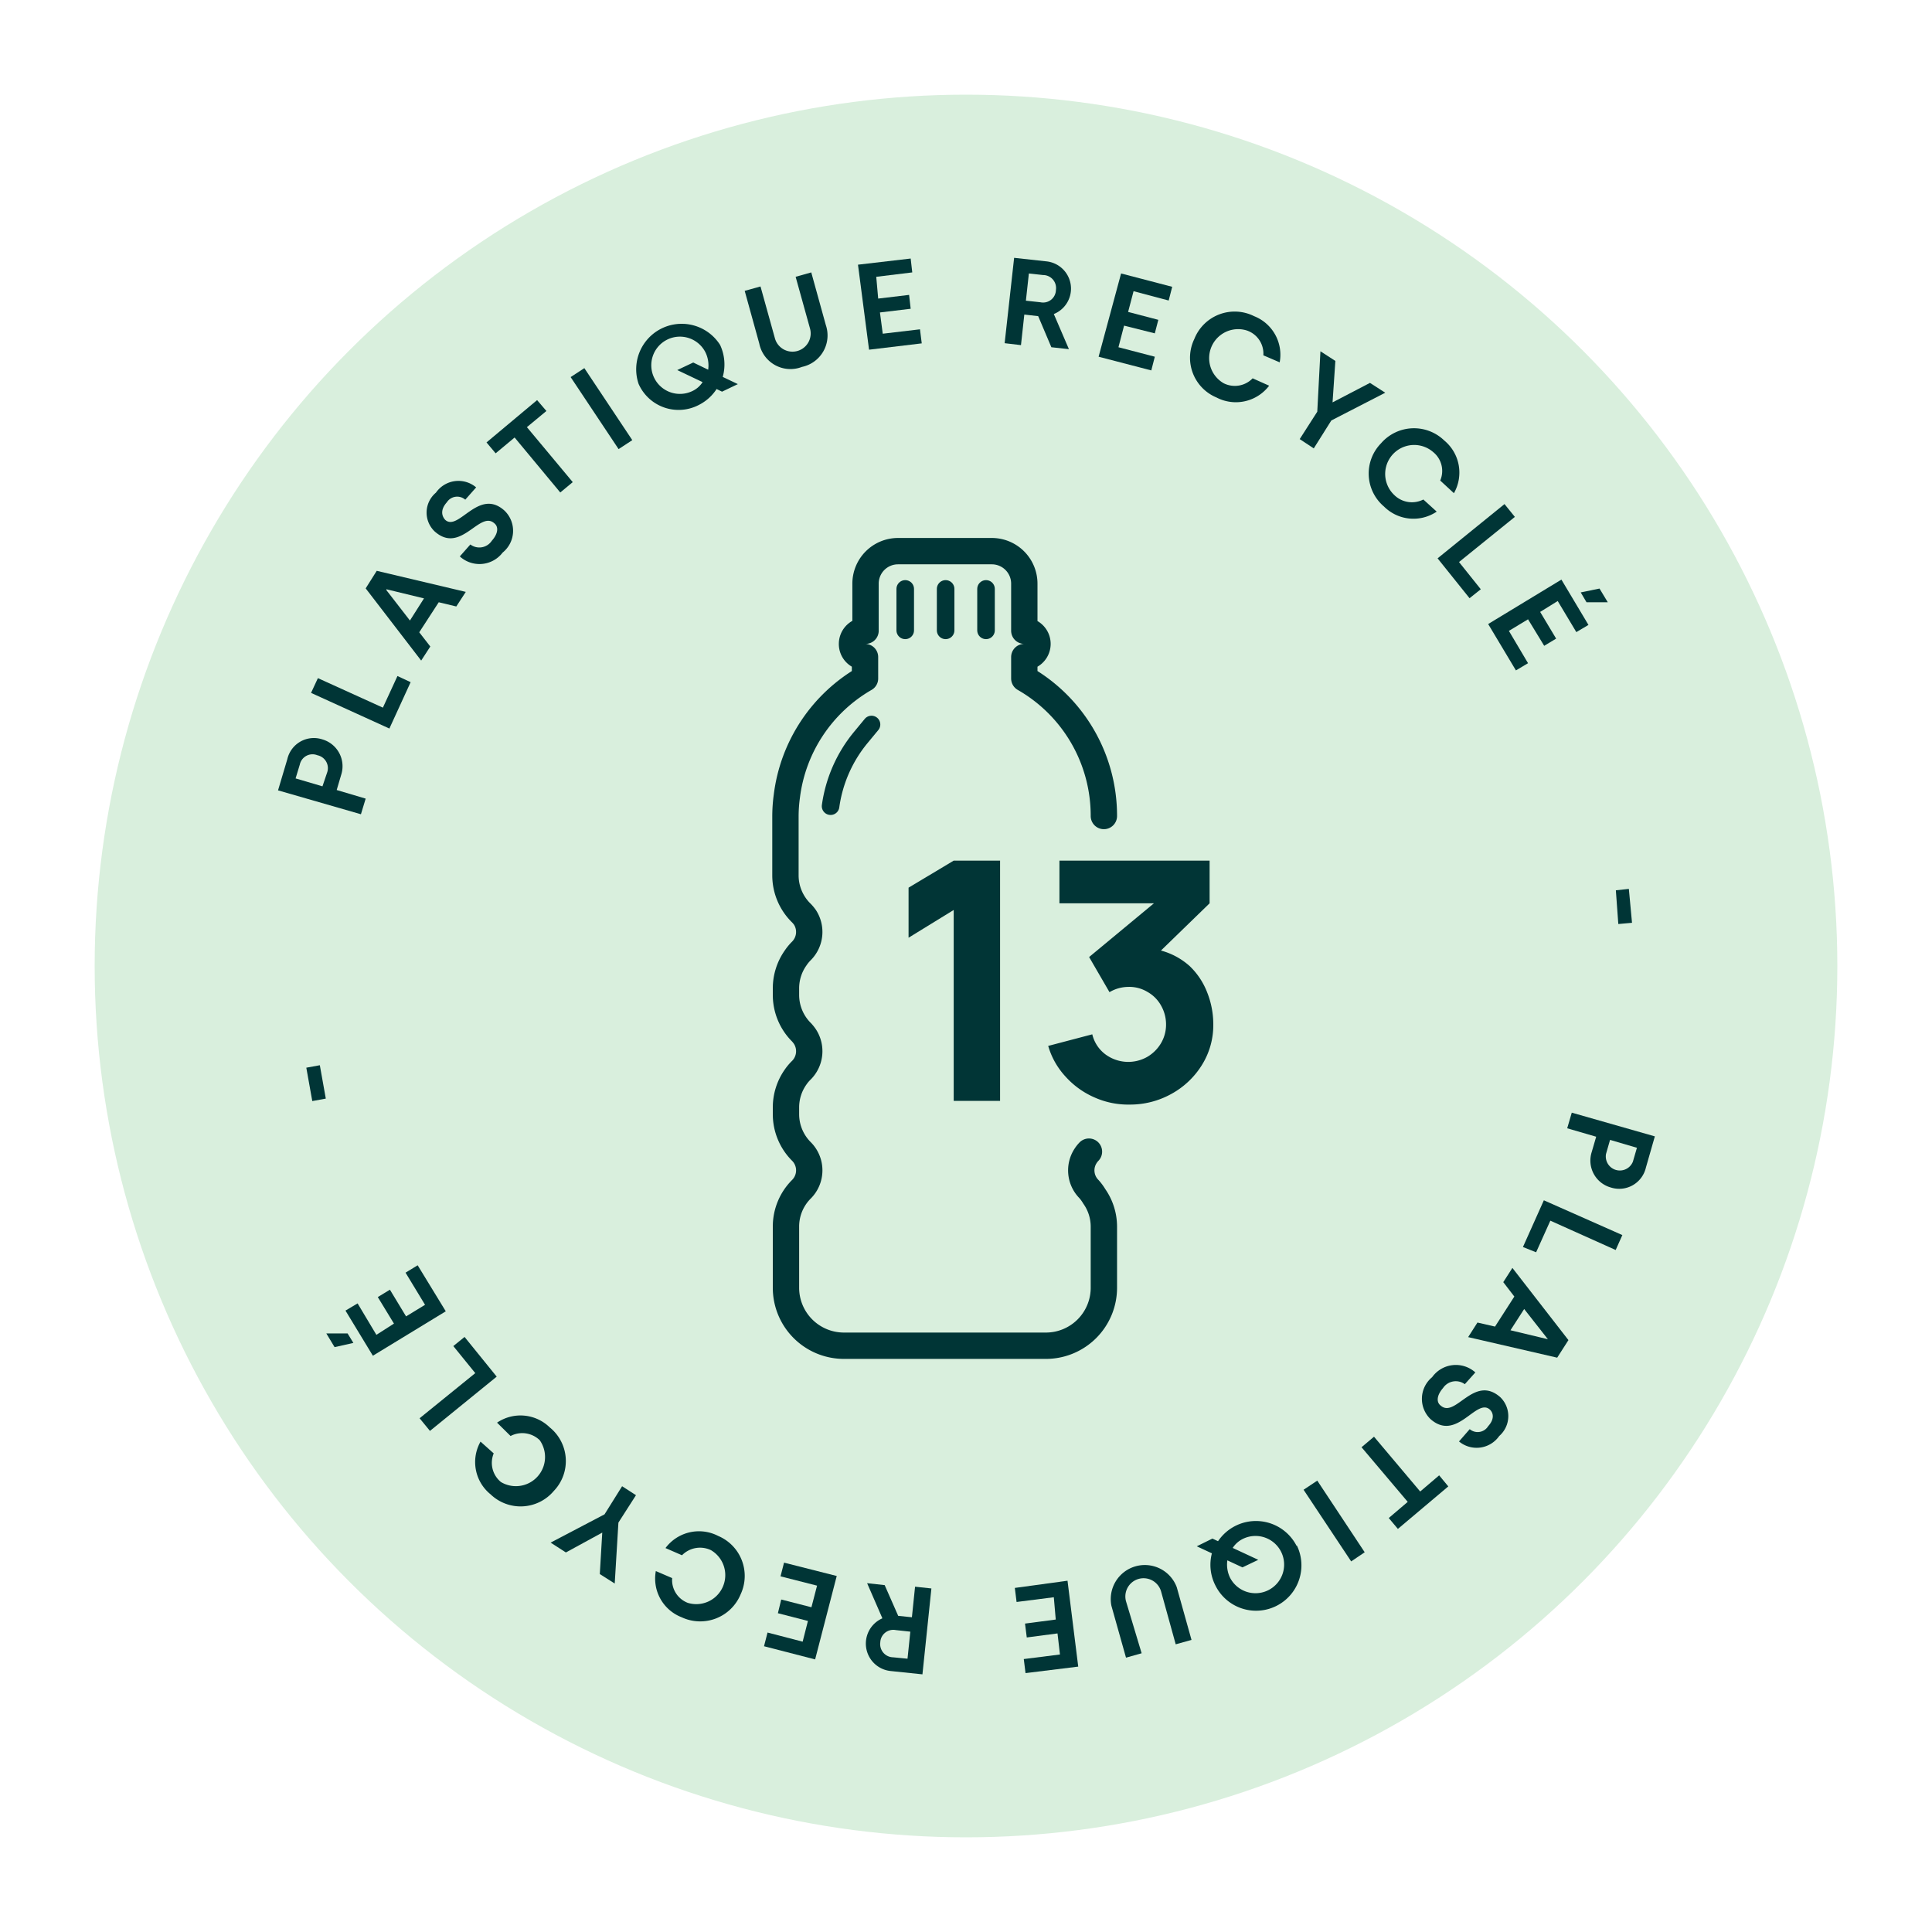 <svg id="Calque_1" data-name="Calque 1" xmlns="http://www.w3.org/2000/svg" viewBox="0 0 110 110"><defs><style>.cls-1{fill:#d9efdd;}.cls-2,.cls-3{fill:none;stroke:#003536;stroke-linecap:round;stroke-linejoin:round;}.cls-2{stroke-width:1.5px;}.cls-4{fill:#003536;}.cls-5{fill:#013536;}</style></defs><circle class="cls-1" cx="55" cy="55" r="49.61"/><path id="Tracé_4163" data-name="Tracé 4163" class="cls-2" d="M62.85,46.46a9,9,0,0,0-4.53-7.83V37.41a.75.75,0,0,0,0-1.5V33.24a1.85,1.85,0,0,0-1.85-1.86H51.13a1.85,1.85,0,0,0-1.85,1.86v2.67a.75.75,0,0,0-.77.74.74.74,0,0,0,.74.76h0v1.22a9,9,0,0,0-4.45,6.7,8.47,8.47,0,0,0-.08,1.13v3.4A3,3,0,0,0,45.64,52a2.11,2.11,0,0,1,.19.23,1.53,1.53,0,0,1-.19,1.9,2.64,2.64,0,0,0-.34.41,3,3,0,0,0-.55,1.72v.39a3,3,0,0,0,.89,2.13,2.23,2.23,0,0,1,.19.24,1.53,1.53,0,0,1-.19,1.9,2.57,2.57,0,0,0-.34.4,3,3,0,0,0-.55,1.73v.39a3,3,0,0,0,.89,2.13,1.52,1.52,0,0,1,0,2.13h0a3,3,0,0,0-.89,2.13v3.49a3.3,3.3,0,0,0,3.3,3.3h11.5a3.3,3.3,0,0,0,3.3-3.3V69.83a3,3,0,0,0-.55-1.72A2.64,2.64,0,0,0,62,67.7a1.51,1.51,0,0,1-.19-1.89,1.55,1.55,0,0,1,.19-.24"/><path class="cls-3" d="M49.62,41.25,49,42a7.83,7.83,0,0,0-1.71,3.9"/><line class="cls-3" x1="51.54" y1="33.53" x2="51.54" y2="35.89"/><line class="cls-3" x1="56.14" y1="33.53" x2="56.14" y2="35.89"/><line class="cls-3" x1="53.84" y1="33.53" x2="53.84" y2="35.89"/><path class="cls-4" d="M15.83,45l.53-1.78a1.55,1.55,0,0,1,2-1.12,1.59,1.59,0,0,1,1.07,2l-.26.88,1.65.49-.27.89Zm2.79-1a.75.75,0,0,0-.55-1,.74.74,0,0,0-1,.53l-.24.79,1.53.45Z"/><path class="cls-4" d="M17.71,39.45l.39-.84,3.7,1.68.83-1.8.75.35-1.21,2.64Z"/><path class="cls-4" d="M20.82,33.5l.63-1,5.07,1.2-.54.83-1-.24L23.87,36l.63.81-.52.8Zm3.32.57L22,33.55l0,.05,1.34,1.73Z"/><path class="cls-4" d="M26.18,31.68l.6-.68A.85.85,0,0,0,28,30.79c.35-.39.41-.79.14-1-.84-.74-1.91,1.8-3.4.46a1.48,1.48,0,0,1,.08-2.2,1.56,1.56,0,0,1,2.29-.3l-.62.7a.7.7,0,0,0-1.05.15c-.35.39-.32.75-.09,1,.76.68,1.9-1.85,3.37-.53a1.59,1.59,0,0,1-.1,2.39A1.66,1.66,0,0,1,26.18,31.68Z"/><path class="cls-4" d="M29.3,24.91l-1.08.9-.52-.62,2.88-2.41.53.62L30,24.32l2.61,3.13-.71.59Z"/><path class="cls-4" d="M32.49,21.47l.78-.51L36,25.06l-.78.51Z"/><path class="cls-4" d="M36.36,21.86A2.59,2.59,0,0,1,41,19.64a2.63,2.63,0,0,1,.15,1.82l.86.41-.9.43-.31-.15a2.59,2.59,0,0,1-1,.9A2.49,2.49,0,0,1,36.36,21.86Zm3.65-.1-1.45-.69.91-.43.85.41a1.7,1.7,0,0,0-.16-1,1.63,1.63,0,1,0-.75,2.22A1.38,1.38,0,0,0,40,21.76Z"/><path class="cls-4" d="M43.23,19.56l-.83-3,.9-.25.82,2.95a1,1,0,1,0,2-.55l-.82-2.95.89-.25.83,3a1.83,1.83,0,0,1-1.36,2.38A1.81,1.81,0,0,1,43.23,19.56Z"/><path class="cls-4" d="M48.85,15.07l3-.35.09.79-2.05.25L50,17l1.76-.21.09.79-1.75.21L50.26,19l2.12-.25.1.8-3,.36Z"/><path class="cls-4" d="M57.74,14.68l1.83.2a1.56,1.56,0,0,1,.43,3l.86,2-1-.11L59.11,18l-.79-.09-.19,1.74-.93-.11Zm1.5,2.53a.73.73,0,0,0,.88-.7.74.74,0,0,0-.73-.85l-.81-.09-.17,1.55Z"/><path class="cls-4" d="M63.83,15.57l2.91.76-.2.78-2-.53-.31,1.18,1.72.45-.2.77L64,18.54l-.32,1.23,2.07.54-.2.78-3-.78Z"/><path class="cls-4" d="M68,19.3A2.47,2.47,0,0,1,71.4,18a2.36,2.36,0,0,1,1.46,2.63l-.93-.4A1.39,1.39,0,0,0,71,18.82a1.65,1.65,0,0,0-1.33,3,1.41,1.41,0,0,0,1.65-.28l.94.42a2.38,2.38,0,0,1-3,.67A2.45,2.45,0,0,1,68,19.3Z"/><path class="cls-4" d="M75,23.44,75.18,20l.85.55-.16,2.36,0,0L78,21.8l.87.56-3.07,1.58-1,1.59L74,25Z"/><path class="cls-4" d="M78.63,25.24a2.48,2.48,0,0,1,3.6-.16,2.37,2.37,0,0,1,.55,3L82,27.36a1.38,1.38,0,0,0-.4-1.62,1.65,1.65,0,0,0-2.21,2.45,1.43,1.43,0,0,0,1.65.25l.76.69a2.37,2.37,0,0,1-3-.29A2.46,2.46,0,0,1,78.63,25.24Z"/><path class="cls-4" d="M85.66,28.7l.59.73L83.07,32l1.24,1.55-.64.51-1.82-2.27Z"/><path class="cls-4" d="M88.9,33l1.54,2.58-.69.41-1.06-1.77-1,.62.91,1.52-.68.41L87,35.26l-1.09.66L87,37.76l-.69.41-1.58-2.64Zm2.17.51.47.78-1.21,0L90,33.73Z"/><path class="cls-4" d="M92.74,50.61l.18,1.93-.78.07L92,50.69Z"/><path class="cls-4" d="M94.22,64.7l-.51,1.78a1.56,1.56,0,0,1-2,1.13,1.59,1.59,0,0,1-1.09-2l.26-.89-1.65-.48.26-.89Zm-2.78,1a.8.8,0,0,0,1.53.44l.23-.79-1.53-.45Z"/><path class="cls-4" d="M92.37,70.32l-.38.85L88.27,69.5l-.81,1.8L86.71,71l1.19-2.66Z"/><path class="cls-4" d="M89.3,76.3l-.64,1-5.07-1.17.53-.83,1,.23,1.1-1.71L85.59,73l.52-.81ZM86,75.74l2.13.51,0,0-1.35-1.72Z"/><path class="cls-4" d="M84,78.14l-.6.67a.87.87,0,0,0-1.24.22c-.35.4-.4.8-.13,1,.84.74,1.89-1.8,3.39-.48a1.5,1.5,0,0,1-.06,2.21,1.57,1.57,0,0,1-2.29.31l.61-.7a.7.7,0,0,0,1.05-.17c.35-.38.32-.74.09-.95-.77-.67-1.88,1.86-3.37.55a1.6,1.6,0,0,1,.09-2.39A1.66,1.66,0,0,1,84,78.14Z"/><path class="cls-4" d="M80.86,84.92,81.94,84l.52.63-2.87,2.42-.52-.62,1.08-.92-2.63-3.11.71-.6Z"/><path class="cls-4" d="M77.7,88.38l-.77.52-2.71-4.08L75,84.3Z"/><path class="cls-4" d="M73.84,88a2.58,2.58,0,0,1-4.65,2.25A2.58,2.58,0,0,1,69,88.44l-.86-.4.89-.44.32.15a2.6,2.6,0,0,1,4.47.26Zm-3.66.13,1.46.68-.9.43-.86-.4a1.71,1.71,0,0,0,.16,1,1.63,1.63,0,1,0,.74-2.23A1.46,1.46,0,0,0,70.18,88.14Z"/><path class="cls-4" d="M67,90.37l.84,3-.9.25-.83-3a1,1,0,1,0-2,.55L65,94.13l-.89.25-.83-2.95A1.94,1.94,0,0,1,67,90.37Z"/><path class="cls-4" d="M61.39,94.89l-3,.37-.1-.8,2.06-.26L60.21,93l-1.75.23-.1-.79,1.75-.23L60,90.94l-2.12.27-.1-.8L60.78,90Z"/><path class="cls-4" d="M52.52,95.33l-1.82-.19a1.57,1.57,0,0,1-.46-3l-.87-2,1,.11L51.14,92l.78.08.18-1.74.93.1ZM51,92.81a.74.74,0,0,0-.88.7.75.75,0,0,0,.73.85l.82.08.16-1.54Z"/><path class="cls-4" d="M46.41,94.48l-2.91-.75.2-.78,2,.52.3-1.18-1.71-.44.19-.78,1.72.44.32-1.23-2.08-.53.2-.78,3,.76Z"/><path class="cls-4" d="M42.17,90.77a2.49,2.49,0,0,1-3.36,1.31,2.36,2.36,0,0,1-1.47-2.63l.93.4a1.39,1.39,0,0,0,.89,1.41,1.65,1.65,0,0,0,1.32-3,1.44,1.44,0,0,0-1.65.29l-.94-.41a2.38,2.38,0,0,1,3-.69A2.47,2.47,0,0,1,42.17,90.77Z"/><path class="cls-4" d="M35.21,86.69,35,90.16l-.85-.54.14-2.36,0,0-2.07,1.13-.87-.56,3.07-1.61,1-1.6.79.51Z"/><path class="cls-4" d="M31.53,84.89a2.47,2.47,0,0,1-3.6.19,2.36,2.36,0,0,1-.57-3l.75.67a1.41,1.41,0,0,0,.41,1.63A1.66,1.66,0,0,0,30.73,82a1.43,1.43,0,0,0-1.66-.24L28.3,81a2.38,2.38,0,0,1,3,.27A2.46,2.46,0,0,1,31.53,84.89Z"/><path class="cls-4" d="M24.48,81.47l-.59-.72,3.17-2.57-1.25-1.54.64-.52,1.83,2.26Z"/><path class="cls-4" d="M19.05,76.7l-.47-.78,1.21,0,.33.54Zm2.18.49-1.56-2.57.69-.41L21.43,76l1-.64-.92-1.51.69-.42.92,1.52,1.08-.66-1.11-1.83.69-.42,1.6,2.62Z"/><path class="cls-4" d="M17.78,62.69l-.34-1.9.77-.14.34,1.9Z"/><path class="cls-5" d="M54.3,51.81l-2.57,1.58V50.54L54.3,49h2.64V62.68H54.3Z"/><path class="cls-5" d="M67.73,55a4.13,4.13,0,0,1,1,1.5,4.92,4.92,0,0,1,.35,1.83,4.28,4.28,0,0,1-.65,2.31,4.7,4.7,0,0,1-1.75,1.65,4.83,4.83,0,0,1-2.37.6,4.69,4.69,0,0,1-2-.41,4.75,4.75,0,0,1-1.63-1.17,4.35,4.35,0,0,1-1-1.76l2.51-.66a2,2,0,0,0,.76,1.15,2.19,2.19,0,0,0,2.36.14,2.19,2.19,0,0,0,.79-.78,2.07,2.07,0,0,0,.29-1.07,2.16,2.16,0,0,0-.28-1.07,2,2,0,0,0-.77-.78,2,2,0,0,0-1.1-.29,2.12,2.12,0,0,0-1.07.3l-1.16-2,3.69-3.06H60.32V49h8.55v2.43L66.1,54.12A4,4,0,0,1,67.73,55Z"/></svg>